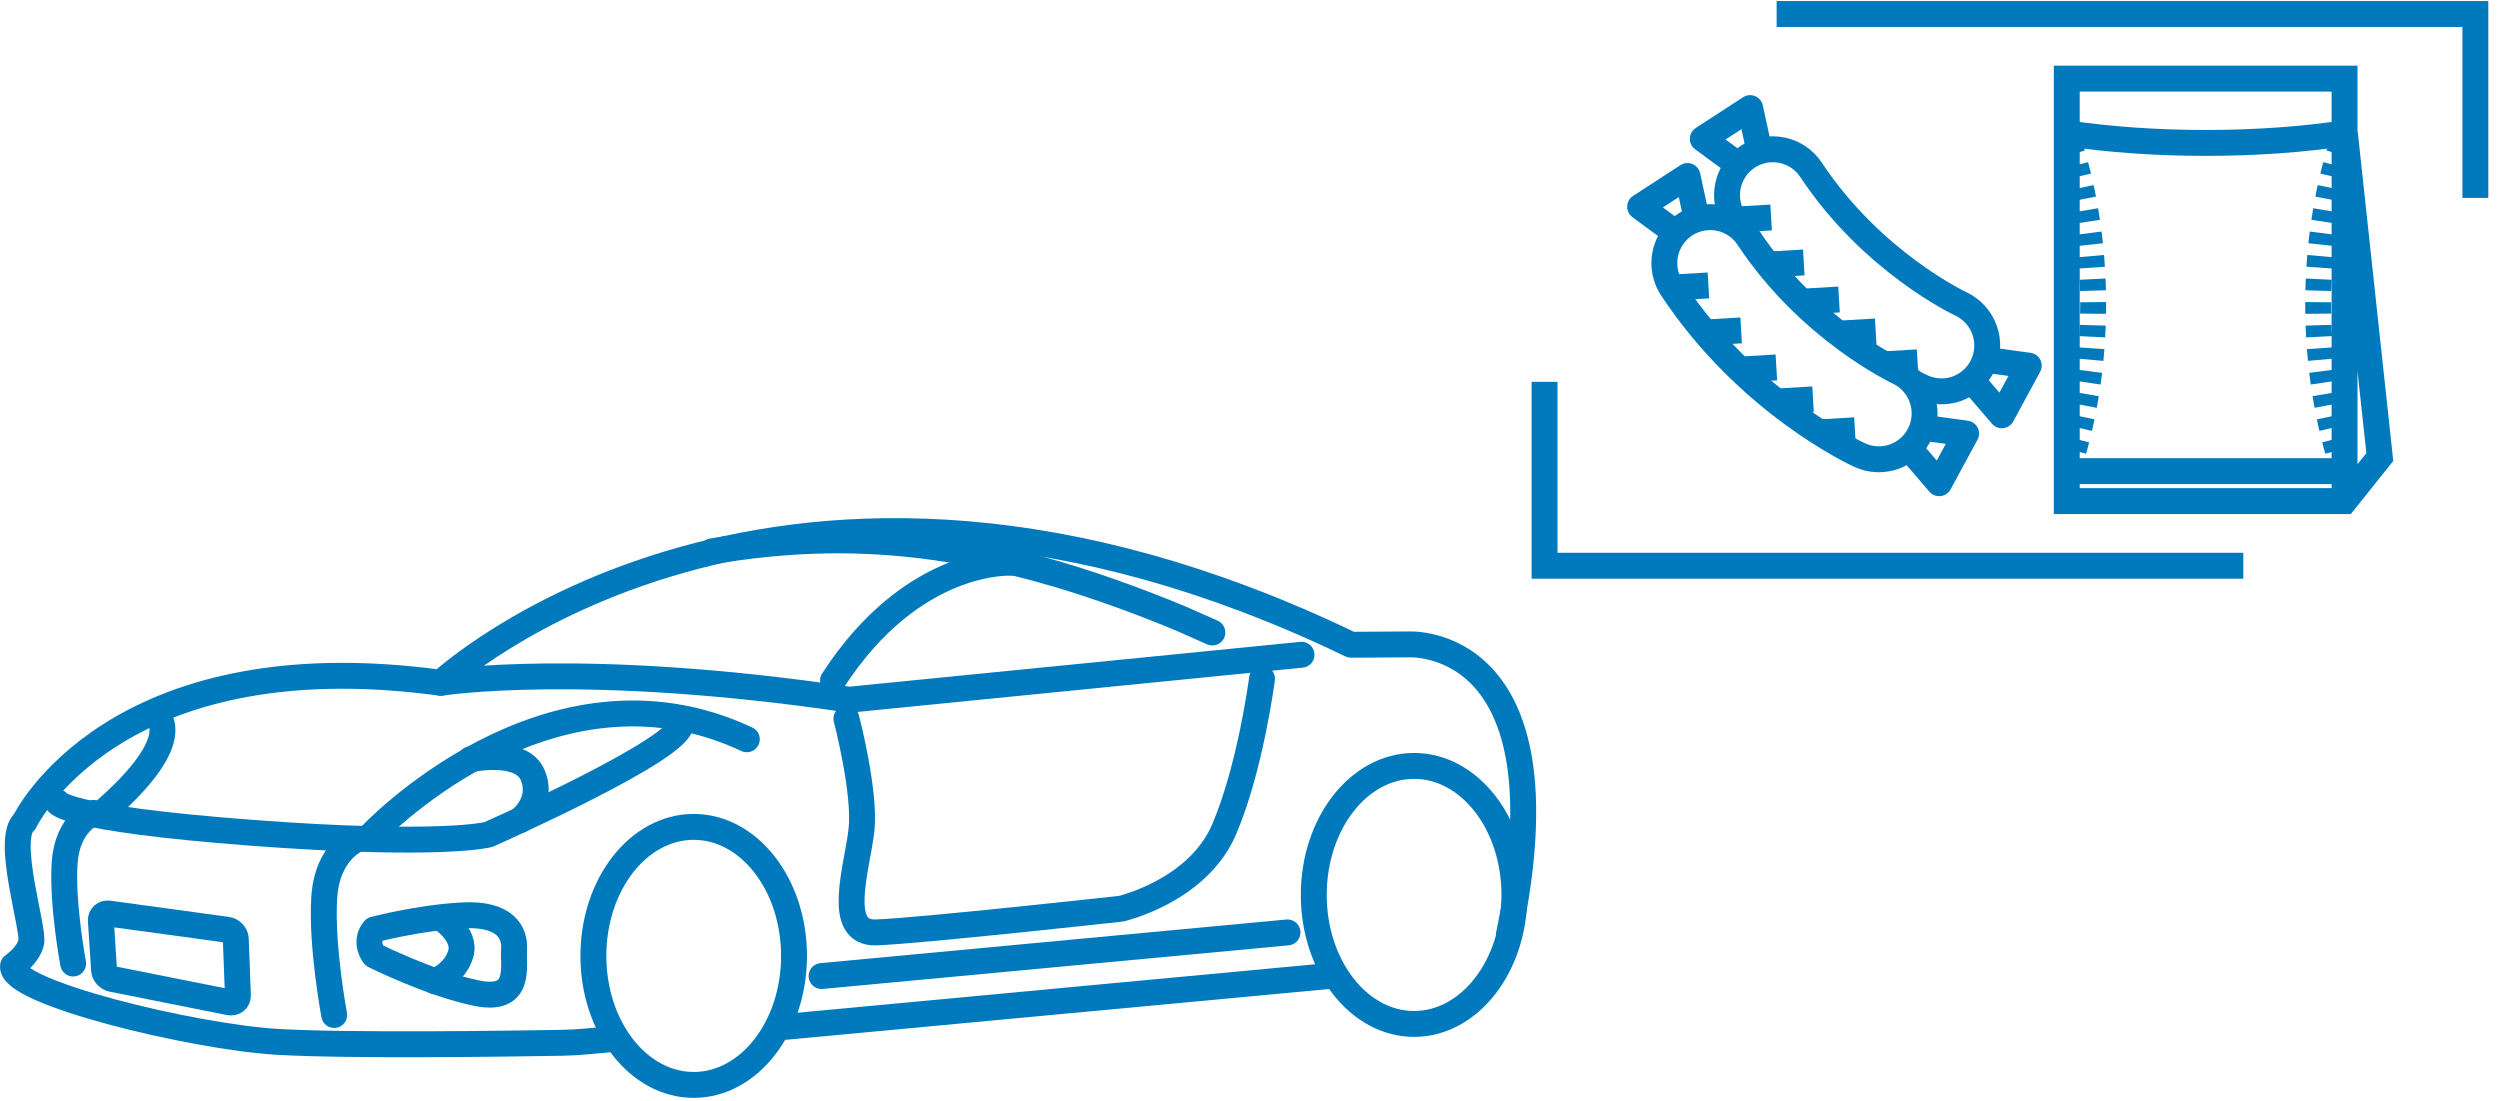 <?xml version="1.0" encoding="UTF-8"?> <svg xmlns="http://www.w3.org/2000/svg" width="193" height="85" viewBox="0 0 193 85" fill="none"><path d="M45.809 73.796C45.809 68.296 49.276 63.836 53.554 63.836C57.831 63.836 61.299 68.296 61.299 73.796C61.299 79.296 57.831 83.755 53.554 83.755C49.276 83.755 45.809 79.296 45.809 73.795V73.796Z" stroke="#007ABC" stroke-width="2" stroke-miterlimit="20" stroke-linecap="round" stroke-linejoin="round"></path><path d="M101.423 69.088C101.423 63.588 104.891 59.128 109.168 59.128C113.446 59.128 116.913 63.588 116.913 69.088C116.913 74.588 113.446 79.048 109.168 79.048C104.891 79.048 101.423 74.588 101.423 69.088Z" stroke="#007ABC" stroke-width="2" stroke-miterlimit="20" stroke-linecap="round" stroke-linejoin="round"></path><path d="M4.44 61.929C4.44 61.929 4.716 63.179 19.407 64.289C34.097 65.399 37.699 64.428 37.699 64.428C37.699 64.428 53.082 57.627 52.528 55.822" stroke="#007ABC" stroke-width="2" stroke-miterlimit="20" stroke-linecap="round" stroke-linejoin="round"></path><path d="M28.553 64.567C28.553 64.567 42.273 49.853 57.655 57.071" stroke="#007ABC" stroke-width="2" stroke-miterlimit="20" stroke-linecap="round" stroke-linejoin="round"></path><path d="M34.035 52.712C34.035 52.712 45.045 50.963 65.555 54.017L100.477 50.547" stroke="#007ABC" stroke-width="2" stroke-miterlimit="20" stroke-linecap="round" stroke-linejoin="round"></path><path d="M93.594 48.828L91.137 47.742C75.754 41.357 65.33 40.846 54.967 42.563" stroke="#007ABC" stroke-width="2" stroke-miterlimit="20" stroke-linecap="round" stroke-linejoin="round"></path><path d="M65.344 55.48C65.344 55.48 66.837 61.206 66.504 64.093C66.174 66.979 64.458 72.079 67.611 71.983C70.765 71.887 86.53 70.155 86.53 70.155C86.53 70.155 92.448 68.807 94.494 64.045C96.541 59.28 97.427 52.4 97.427 52.4" stroke="#007ABC" stroke-width="2" stroke-miterlimit="20" stroke-linecap="round" stroke-linejoin="round"></path><path d="M7.786 71.077L8.034 74.89C8.055 75.213 8.324 75.51 8.655 75.575L17.709 77.38C18.079 77.453 18.379 77.211 18.367 76.852L18.202 72.486C18.19 72.143 17.893 71.824 17.539 71.776L8.401 70.526C8.04 70.477 7.763 70.726 7.786 71.077V71.077Z" stroke="#007ABC" stroke-width="2" stroke-miterlimit="20" stroke-linecap="round" stroke-linejoin="round"></path><path d="M27.653 64.756C27.653 64.756 25.26 65.606 25.029 69.316C24.799 73.026 25.8 78.358 25.8 78.358" stroke="#007ABC" stroke-width="2" stroke-miterlimit="20" stroke-linecap="round" stroke-linejoin="round"></path><path d="M7.23 62.757C7.23 62.757 5.185 63.484 4.987 66.655C4.789 69.825 5.647 74.384 5.647 74.384" stroke="#007ABC" stroke-width="2" stroke-miterlimit="20" stroke-linecap="round" stroke-linejoin="round"></path><path d="M11.915 55.056C11.915 55.056 14.885 56.72 7.894 62.761" stroke="#007ABC" stroke-width="2" stroke-miterlimit="20" stroke-linecap="round" stroke-linejoin="round"></path><path d="M28.88 71.759C28.88 71.759 32.33 70.848 35.69 70.667C39.05 70.484 39.776 72.03 39.686 73.304C39.594 74.578 40.321 77.397 36.78 76.669C33.239 75.942 28.88 73.759 28.88 73.759C28.88 73.759 28.063 72.757 28.88 71.759V71.759Z" stroke="#007ABC" stroke-width="2" stroke-miterlimit="20" stroke-linecap="round" stroke-linejoin="round"></path><path d="M34.052 70.862C34.052 70.862 36.031 72.146 35.565 73.662C35.099 75.178 33.585 75.761 33.585 75.761" stroke="#007ABC" stroke-width="2" stroke-miterlimit="20" stroke-linecap="round" stroke-linejoin="round"></path><path d="M63.426 75.35L99.397 71.983" stroke="#007ABC" stroke-width="2" stroke-miterlimit="20" stroke-linecap="round" stroke-linejoin="round"></path><path d="M47.401 80.201L45.379 80.391C44.687 80.456 43.992 80.495 43.297 80.506C39.567 80.571 26.922 80.756 21.409 80.431C14.907 80.047 0.624 76.6 1.008 74.556C1.008 74.556 2.155 73.789 2.408 72.767C2.665 71.745 0.368 64.72 1.898 63.442C1.898 63.442 8.658 49.264 34.035 52.712C34.035 52.712 60.049 28.443 104.3 49.775L108.676 49.749C108.676 49.749 121.344 48.853 116.482 72.181" stroke="#007ABC" stroke-width="2" stroke-miterlimit="20" stroke-linecap="round" stroke-linejoin="round"></path><path d="M102.514 75.354L60.69 79.268" stroke="#007ABC" stroke-width="2" stroke-miterlimit="20" stroke-linecap="round" stroke-linejoin="round"></path><path d="M36.325 58.618C36.325 58.618 40.267 57.755 41.13 59.852C41.992 61.949 40.144 63.308 40.144 63.308" stroke="#007ABC" stroke-width="2" stroke-miterlimit="20" stroke-linecap="round" stroke-linejoin="round"></path><path d="M78.028 43.446C78.028 43.446 70.477 43.006 64.31 52.532" stroke="#007ABC" stroke-width="2" stroke-miterlimit="20" stroke-linecap="round" stroke-linejoin="round"></path><path d="M134.248 17.519C134.135 17.355 134.024 17.189 133.914 17.022C133.396 16.239 133.21 15.282 133.396 14.362C133.582 13.441 134.126 12.632 134.908 12.112C135.295 11.855 135.729 11.677 136.185 11.588C136.641 11.5 137.11 11.502 137.565 11.594C138.021 11.687 138.453 11.868 138.838 12.128C139.224 12.387 139.554 12.721 139.81 13.108C144.52 20.225 151.291 23.42 151.358 23.451C152.209 23.845 152.869 24.561 153.195 25.44C153.52 26.32 153.484 27.293 153.095 28.146C152.707 28.998 151.998 29.66 151.122 29.989C150.246 30.317 149.275 30.285 148.423 29.898C148.366 29.871 148.1 29.75 147.672 29.525" stroke="#007ABC" stroke-width="2" stroke-miterlimit="20"></path><path d="M136.729 16.79L134.169 16.942" stroke="#007ABC" stroke-width="2" stroke-miterlimit="20"></path><path d="M139.253 20.262L136.693 20.412" stroke="#007ABC" stroke-width="2" stroke-miterlimit="20"></path><path d="M141.973 23.122L139.414 23.272" stroke="#007ABC" stroke-width="2" stroke-miterlimit="20"></path><path d="M144.805 25.587L142.246 25.739" stroke="#007ABC" stroke-width="2" stroke-miterlimit="20"></path><path d="M148.038 27.971L145.48 28.123" stroke="#007ABC" stroke-width="2" stroke-miterlimit="20"></path><path d="M153.417 27.788L156.621 28.228L154.54 32.061L152.43 29.605" stroke="#007ABC" stroke-width="2" stroke-miterlimit="20" stroke-linecap="round" stroke-linejoin="round"></path><path d="M134.064 12.635L131.456 10.718L135.112 8.345L135.797 11.511" stroke="#007ABC" stroke-width="2" stroke-miterlimit="20" stroke-linecap="round" stroke-linejoin="round"></path><path d="M129.204 18.17C129.545 17.718 129.989 17.355 130.499 17.111C131.009 16.866 131.57 16.748 132.136 16.766C132.701 16.783 133.254 16.937 133.748 17.212C134.242 17.488 134.662 17.879 134.974 18.351C139.682 25.469 146.454 28.663 146.521 28.694C148.291 29.514 149.07 31.615 148.258 33.39C147.87 34.242 147.161 34.904 146.285 35.233C145.409 35.562 144.438 35.529 143.586 35.142C143.235 34.982 134.948 31.142 129.076 22.266C128.671 21.654 128.466 20.931 128.489 20.198C128.512 19.464 128.762 18.756 129.204 18.17V18.17Z" stroke="#007ABC" stroke-width="2" stroke-miterlimit="20"></path><path d="M131.89 22.034L129.332 22.185" stroke="#007ABC" stroke-width="2" stroke-miterlimit="20"></path><path d="M134.416 25.506L131.856 25.656" stroke="#007ABC" stroke-width="2" stroke-miterlimit="20"></path><path d="M137.135 28.365L134.576 28.517" stroke="#007ABC" stroke-width="2" stroke-miterlimit="20"></path><path d="M139.967 30.831L137.408 30.982" stroke="#007ABC" stroke-width="2" stroke-miterlimit="20"></path><path d="M143.2 33.215L140.642 33.366" stroke="#007ABC" stroke-width="2" stroke-miterlimit="20"></path><path d="M148.58 33.031L151.784 33.471L149.704 37.304L147.593 34.848" stroke="#007ABC" stroke-width="2" stroke-miterlimit="20" stroke-linecap="round" stroke-linejoin="round"></path><path d="M129.226 17.88L126.619 15.962L130.274 13.588L130.959 16.754" stroke="#007ABC" stroke-width="2" stroke-miterlimit="20" stroke-linecap="round" stroke-linejoin="round"></path><path d="M159.555 10.285C162.729 10.761 166.385 11.034 170.279 11.034C174.171 11.034 177.828 10.761 181 10.284" stroke="#007ABC" stroke-width="2" stroke-miterlimit="20"></path><path d="M159.555 36.462C160.853 32.622 161.592 28.2 161.592 23.492C161.592 18.782 160.852 14.36 159.555 10.522" stroke="#007ABC" stroke-width="2" stroke-miterlimit="20" stroke-dasharray="0.89 0.89"></path><path d="M181 36.462C179.704 32.622 178.963 28.2 178.963 23.492C178.963 18.782 179.703 14.36 181 10.522" stroke="#007ABC" stroke-width="2" stroke-miterlimit="20" stroke-dasharray="0.89 0.89"></path><path d="M159.578 36.373H180.978" stroke="#007ABC" stroke-width="2" stroke-miterlimit="20"></path><path d="M181 38.686V6.07H159.555V38.686H181.001L183.721 35.284L181.027 10.317" stroke="#007ABC" stroke-width="2" stroke-miterlimit="20"></path><path d="M119.24 29.477V43.675H173.183" stroke="#007ABC" stroke-width="2" stroke-miterlimit="20"></path><path d="M191.098 15.279V1.081H137.156" stroke="#007ABC" stroke-width="2" stroke-miterlimit="20"></path></svg> 